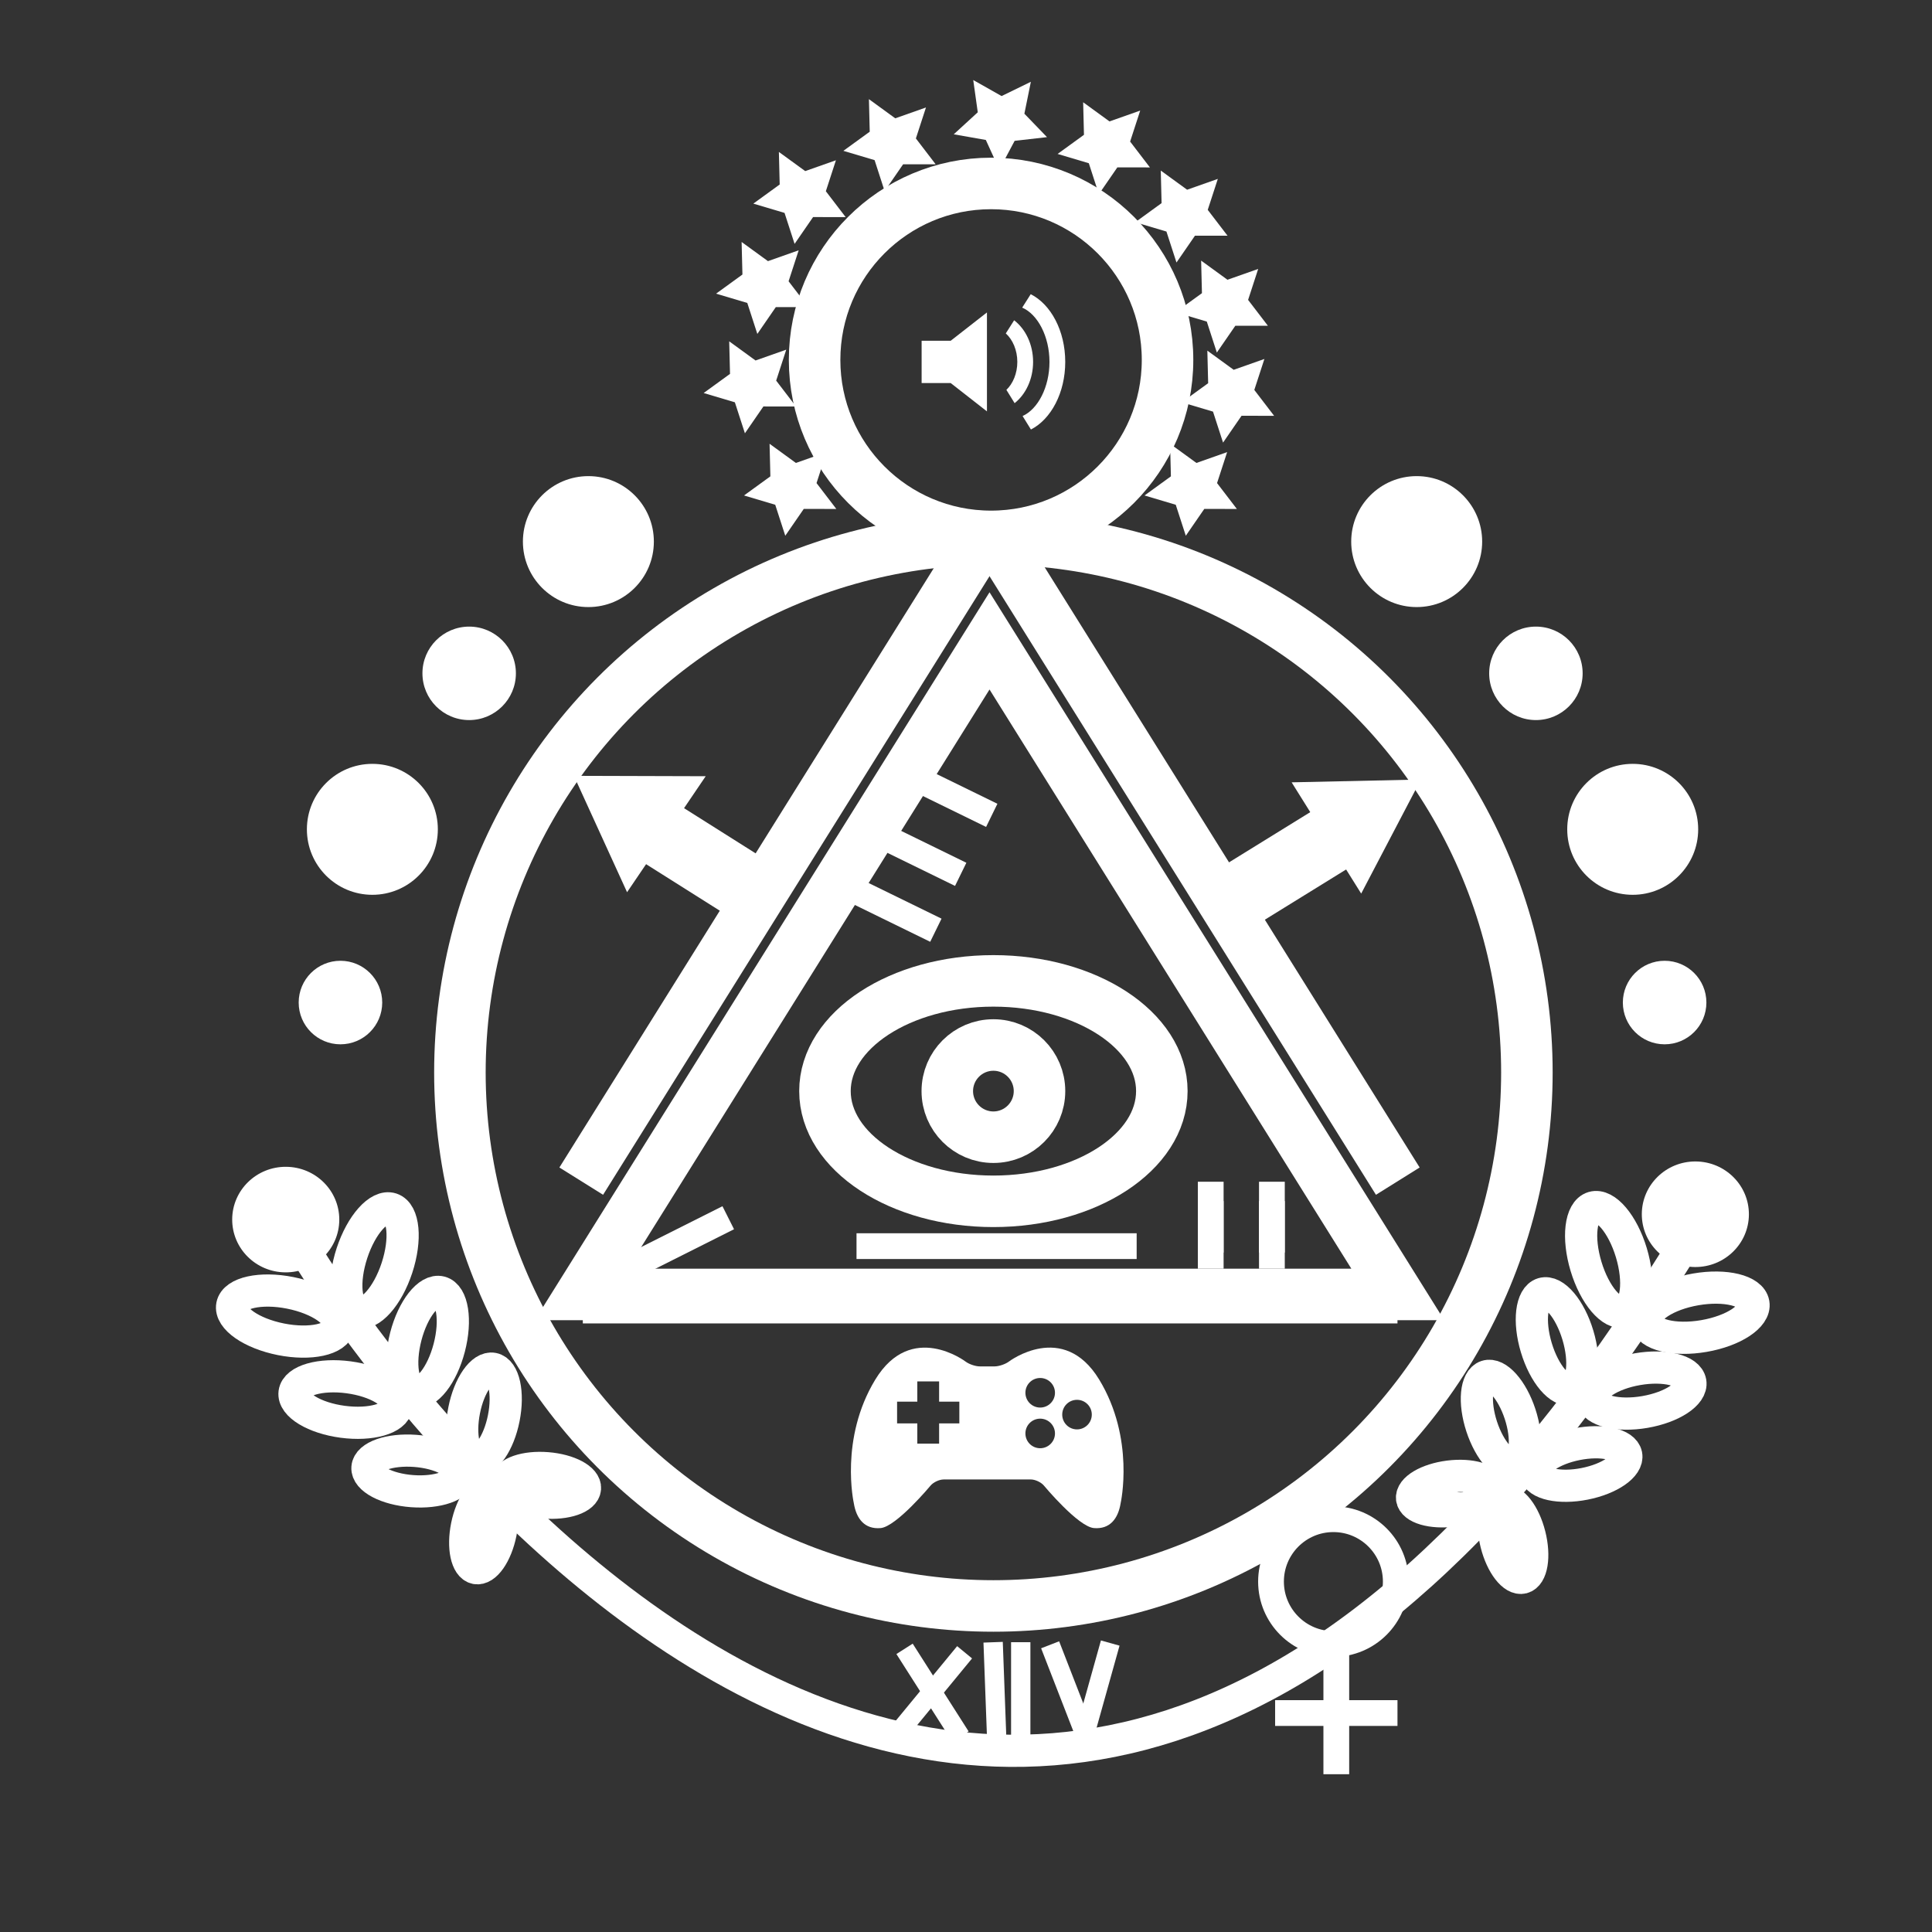 <?xml version="1.0" encoding="utf-8"?>
<!-- Generator: Adobe Illustrator 16.0.0, SVG Export Plug-In . SVG Version: 6.00 Build 0)  -->
<!DOCTYPE svg PUBLIC "-//W3C//DTD SVG 1.1//EN" "http://www.w3.org/Graphics/SVG/1.1/DTD/svg11.dtd">
<svg version="1.1" id="Ebene_1" xmlns="http://www.w3.org/2000/svg" xmlns:xlink="http://www.w3.org/1999/xlink" x="0px" y="0px"
	 width="600px" height="600px" viewBox="0 0 600 600" enable-background="new 0 0 600 600" xml:space="preserve">
<rect x="0" y="0" width="600" height="600" fill="#333333" stroke="none"/>
<symbol  id="Geringe_Lautst." viewBox="-33.088 -31.176 66.176 62.353">
	<polygon fill="#FFFFFF" points="-33.088,9.72 -33.088,-9.771 -19.693,-9.771 -2.987,-22.822 -2.987,22.769 -19.692,9.72 	"/>
	<path fill="#FFFFFF" d="M17.181,31.176l-3.928-6.182c7.148-3.079,12.568-13.288,12.568-25.021c0-11.633-5.327-21.767-12.386-24.939
		l3.843-6.211c9.233,4.712,15.81,16.879,15.81,31.15C33.088,14.296,26.466,26.502,17.181,31.176z"/>
	<path fill="#FFFFFF" d="M9.541,19.154l-3.845-6.051c3.167-2.826,5.313-7.704,5.313-13.129c0-5.266-2.02-10.021-5.036-12.881
		l3.791-6.125c5.123,4.05,8.513,11.047,8.513,19.007C18.277,8.049,14.789,15.133,9.541,19.154z"/>
</symbol>
<symbol  id="Spiele" viewBox="-32 -21.196 64 42.393">
	<path fill="#FFFFFF" d="M26.279,13.699C17.826,27.588,5.09,17.926,5.09,17.926c-0.825-0.625-2.347-1.137-3.382-1.141h-3.411
		c-1.035-0.004-2.558,0.51-3.383,1.135c0,0-12.736,9.664-21.188-4.225c-8.452-13.883-5.047-29.004-5.047-29.004
		c0.599-3.701,2.564-6.172,6.277-5.861c3.701,0.309,11.734,9.969,11.734,9.969c0.663,0.795,2.051,1.445,3.086,1.445l20.447,0.004
		c1.035,0,2.424-0.65,3.086-1.445c0,0,8.034-9.66,11.74-9.969c3.707-0.313,5.68,2.16,6.271,5.861
		C31.319-15.305,34.73-0.188,26.279,13.699z M-6.547,8.135V3.777V3.402h-0.375h-4.375v-4.375v-0.375h-0.375h-4.367h-0.375v0.375
		v4.375h-4.371h-0.376v0.375v4.357V8.51h0.376h4.371v4.379v0.375h0.375h4.367h0.375v-0.375V8.51h4.375h0.375V8.135z M12.429-2.422
		c-1.921,0-3.469,1.551-3.469,3.471s1.547,3.471,3.469,3.471c1.913,0,3.473-1.551,3.473-3.471S14.341-2.422,12.429-2.422z
		 M12.429,7.125c-1.921,0-3.469,1.553-3.469,3.473s1.547,3.469,3.469,3.469c1.913,0,3.473-1.549,3.473-3.469
		S14.341,7.125,12.429,7.125z M21.072,2c-1.921,0-3.469,1.553-3.469,3.473s1.547,3.469,3.469,3.469c1.913,0,3.473-1.549,3.473-3.469
		S22.984,2,21.072,2z"/>
</symbol>
<g>
	<path fill="none" stroke="#FFFFFF" stroke-width="10" stroke-miterlimit="10" d="M95.919,390.471
		c0,0,209.942,345.363,425.229-0.784"/>
	<g>
		
			<ellipse transform="matrix(0.312 -0.95 0.95 0.312 -291.95 379.8)" fill="none" stroke="#FFFFFF" stroke-width="10" stroke-miterlimit="10" cx="116.324" cy="391.527" rx="16.874" ry="7.352"/>
		
			<ellipse transform="matrix(-0.981 -0.195 0.195 -0.981 95.742 827)" fill="none" stroke="#FFFFFF" stroke-width="10" stroke-miterlimit="10" cx="88.461" cy="408.801" rx="16.874" ry="7.351"/>
	</g>
	<g>
		<path fill="none" stroke="#FFFFFF" stroke-width="10" stroke-miterlimit="10" d="M544.54,404.808
			c0.689,4.001-6.197,8.526-15.384,10.106c-9.185,1.58-17.189-0.383-17.875-4.383c-0.689-4.004,6.199-8.527,15.383-10.107
			C535.848,398.843,543.853,400.807,544.54,404.808z"/>
		<path fill="none" stroke="#FFFFFF" stroke-width="10" stroke-miterlimit="10" d="M494.727,374.997
			c3.889-1.169,9.217,5.116,11.904,14.042c2.684,8.924,1.709,17.107-2.179,18.274c-3.889,1.171-9.218-5.116-11.902-14.038
			C489.863,384.35,490.839,376.167,494.727,374.997z"/>
	</g>
	<g>
		
			<ellipse transform="matrix(0.986 -0.17 0.17 0.986 -65.865 92.63)" fill="none" stroke="#FFFFFF" stroke-width="10" stroke-miterlimit="10" cx="509.273" cy="431.849" rx="15.469" ry="6.741"/>
		
			<ellipse transform="matrix(-0.288 -0.958 0.958 -0.288 223.554 999.606)" fill="none" stroke="#FFFFFF" stroke-width="10" stroke-miterlimit="10" cx="483.311" cy="416.712" rx="15.468" ry="6.737"/>
	</g>
	<g>
		
			<ellipse transform="matrix(0.252 -0.968 0.968 0.252 -303.955 440.202)" fill="none" stroke="#FFFFFF" stroke-width="10" stroke-miterlimit="10" cx="132.653" cy="416.635" rx="15.99" ry="6.968"/>
		<path fill="none" stroke="#FFFFFF" stroke-width="10" stroke-miterlimit="10" d="M91.48,432.527
			c0.512-3.814,8.019-5.961,16.774-4.793c8.752,1.166,15.439,5.204,14.929,9.018c-0.507,3.815-8.016,5.961-16.77,4.793
			C97.657,440.379,90.973,436.342,91.48,432.527z"/>
	</g>
	<g>
		<path fill="none" stroke="#FFFFFF" stroke-width="10" stroke-miterlimit="10" d="M153.103,425.086
			c3.395,0.675,4.896,7.541,3.346,15.338c-1.548,7.797-5.558,13.57-8.953,12.895c-3.399-0.674-4.894-7.541-3.347-15.338
			C145.696,430.184,149.705,424.41,153.103,425.086z"/>
		
			<ellipse transform="matrix(-0.997 -0.074 0.074 -0.997 222.777 921.683)" fill="none" stroke="#FFFFFF" stroke-width="10" stroke-miterlimit="10" cx="128.492" cy="456.708" rx="14.393" ry="6.272"/>
	</g>
	<g>
		<path fill="none" stroke="#FFFFFF" stroke-width="10" stroke-miterlimit="10" d="M505.034,451.875
			c0.668,3.398-5.107,7.4-12.908,8.941c-7.798,1.539-14.662,0.033-15.333-3.363c-0.672-3.399,5.105-7.399,12.905-8.94
			C497.497,446.973,504.361,448.478,505.034,451.875z"/>
		
			<ellipse transform="matrix(-0.312 -0.95 0.95 -0.312 192.519 1021.833)" fill="none" stroke="#FFFFFF" stroke-width="10" stroke-miterlimit="10" cx="466.418" cy="441.177" rx="14.393" ry="6.271"/>
	</g>
	<g>
		
			<ellipse transform="matrix(0.997 0.079 -0.079 0.997 36.806 -11.913)" fill="none" stroke="#FFFFFF" stroke-width="10" stroke-miterlimit="10" cx="169.604" cy="461.185" rx="12.24" ry="5.336"/>
		<path fill="none" stroke="#FFFFFF" stroke-width="10" stroke-miterlimit="10" d="M147.806,486.989
			c2.884,0.587,6.317-4.308,7.665-10.934c1.346-6.624,0.099-12.471-2.788-13.058c-2.888-0.586-6.317,4.31-7.665,10.934
			S144.918,486.402,147.806,486.989z"/>
	</g>
	<g>
		
			<ellipse transform="matrix(0.245 0.97 -0.97 0.245 818.167 -94.838)" fill="none" stroke="#FFFFFF" stroke-width="10" stroke-miterlimit="10" cx="469.961" cy="477.771" rx="12.241" ry="5.335"/>
		<path fill="none" stroke="#FFFFFF" stroke-width="10" stroke-miterlimit="10" d="M438.532,465.385
			c0.369,2.922,6.104,4.605,12.814,3.758c6.704-0.846,11.843-3.9,11.475-6.822c-0.37-2.923-6.105-4.605-12.813-3.76
			C443.302,459.408,438.163,462.462,438.532,465.385z"/>
	</g>
	
		<ellipse transform="matrix(1 0.005 -0.005 1 2.014 -0.466)" fill="#FFFFFF" cx="88.619" cy="378.775" rx="16.629" ry="16.391"/>
	<ellipse transform="matrix(1 0.005 -0.005 1 2.001 -2.777)" fill="#FFFFFF" cx="526.393" cy="377.24" rx="16.629" ry="16.393"/>
</g>
<polygon fill="none" stroke="#FFFFFF" stroke-width="16" stroke-miterlimit="10" points="180.508,402 434.1,402 307.304,199.03 "/>
<line fill="none" stroke="#FFFFFF" stroke-width="16" stroke-miterlimit="10" x1="307.304" y1="163.844" x2="180.508" y2="366.813"/>
<line fill="none" stroke="#FFFFFF" stroke-width="16" stroke-miterlimit="10" x1="307.304" y1="163.844" x2="434.1" y2="366.813"/>
<line fill="none" stroke="#FFFFFF" stroke-width="16" stroke-miterlimit="10" x1="434" y1="403" x2="181" y2="403"/>
<ellipse fill="none" stroke="#FFFFFF" stroke-width="16" stroke-miterlimit="10" cx="308.509" cy="338.851" rx="52.31" ry="34.229"/>
<circle fill="none" stroke="#FFFFFF" stroke-width="16" stroke-miterlimit="10" cx="308.509" cy="338.851" r="14.318"/>
<circle fill="none" stroke="#FFFFFF" stroke-width="16" stroke-miterlimit="10" cx="307.785" cy="111.775" r="54.804"/>
<circle fill="none" stroke="#FFFFFF" stroke-width="16" stroke-miterlimit="10" cx="308.509" cy="333.065" r="165.681"/>
<line fill="none" stroke="#FFFFFF" stroke-width="8" stroke-miterlimit="10" x1="266" y1="387" x2="353" y2="387"/>
<line fill="none" stroke="#FFFFFF" stroke-width="8" stroke-miterlimit="10" x1="298.357" y1="271.534" x2="268.038" y2="256.712"/>
<line fill="none" stroke="#FFFFFF" stroke-width="8" stroke-miterlimit="10" x1="307.999" y1="253.214" x2="277.681" y2="238.392"/>
<line fill="none" stroke="#FFFFFF" stroke-width="8" stroke-miterlimit="10" x1="290.644" y1="288.891" x2="260.324" y2="274.068"/>
<line fill="none" stroke="#FFFFFF" stroke-width="8" stroke-miterlimit="10" x1="376" y1="373" x2="376" y2="394"/>
<line fill="none" stroke="#FFFFFF" stroke-width="8" stroke-miterlimit="10" x1="395" y1="373" x2="395" y2="394"/>
<line fill="none" stroke="#FFFFFF" stroke-width="8" stroke-miterlimit="10" x1="376" y1="367" x2="376" y2="389"/>
<line fill="none" stroke="#FFFFFF" stroke-width="8" stroke-miterlimit="10" x1="395" y1="367" x2="395" y2="389"/>
<line fill="none" stroke="#FFFFFF" stroke-width="8" stroke-miterlimit="10" x1="192.704" y1="394.984" x2="226.163" y2="378.176"/>
<use xlink:href="#Spiele"  width="64" height="42.393" x="-32" y="-21.196" transform="matrix(1.323 0 0 -1.323 306.595 446.557)" overflow="visible"/>
<use xlink:href="#Geringe_Lautst."  width="66.176" height="62.353" x="-33.088" y="-31.176" transform="matrix(0.674 0 0 -0.674 308.519 112.377)" overflow="visible"/>
<polygon fill="#FFFFFF" points="251.052,95.383 240.937,95.377 235.197,103.705 232.078,94.084 222.383,91.199 230.57,85.259 
	230.317,75.147 238.497,81.098 248.035,77.733 244.903,87.352 "/>
<polygon fill="#FFFFFF" points="262.622,67.421 252.507,67.414 246.768,75.742 243.648,66.121 233.953,63.236 242.141,57.297 
	241.889,47.185 250.067,53.135 259.606,49.771 256.475,59.389 "/>
<polygon fill="#FFFFFF" points="290.585,51.029 280.47,51.022 274.73,59.352 271.611,49.729 261.916,46.845 270.104,40.904 
	269.852,30.793 278.03,36.744 287.568,33.379 284.437,42.996 "/>
<polygon fill="#FFFFFF" points="325.156,42.591 315.106,43.738 310.356,52.668 306.158,43.466 296.197,41.707 303.653,34.871 
	302.249,24.854 311.053,29.832 320.146,25.4 318.132,35.313 "/>
<polygon fill="#FFFFFF" points="357.116,51.993 347.002,51.986 341.262,60.315 338.143,50.693 328.447,47.809 336.635,41.869 
	336.383,31.757 344.562,37.707 354.101,34.344 350.969,43.961 "/>
<polygon fill="#FFFFFF" points="381.222,73.206 371.107,73.199 365.368,81.528 362.248,71.906 352.554,69.021 360.74,63.082 
	360.488,52.971 368.667,58.921 378.206,55.557 375.074,65.174 "/>
<polygon fill="#FFFFFF" points="393.757,101.169 383.643,101.162 377.902,109.49 374.783,99.869 365.088,96.984 373.275,91.045 
	373.023,80.933 381.202,86.883 390.741,83.52 387.609,93.137 "/>
<polygon fill="#FFFFFF" points="395.686,129.131 385.57,129.125 379.831,137.453 376.712,127.832 367.017,124.947 375.204,119.007 
	374.952,108.895 383.131,114.846 392.67,111.481 389.537,121.1 "/>
<polygon fill="#FFFFFF" points="384.115,158.059 374,158.051 368.261,166.381 365.141,156.759 355.446,153.874 363.634,147.934 
	363.381,137.822 371.561,143.772 381.099,140.408 377.967,150.025 "/>
<polygon fill="#FFFFFF" points="247.194,126.238 237.08,126.232 231.34,134.561 228.221,124.939 218.525,122.055 226.713,116.114 
	226.461,106.002 234.64,111.953 244.179,108.589 241.047,118.207 "/>
<polygon fill="#FFFFFF" points="259.729,158.059 249.614,158.051 243.875,166.381 240.756,156.759 231.061,153.874 239.248,147.934 
	238.996,137.822 247.175,143.772 256.714,140.408 253.582,150.025 "/>
<circle fill="#FFFFFF" cx="182.728" cy="168.198" r="20.334"/>
<circle fill="#FFFFFF" cx="145.704" cy="209.112" r="14.513"/>
<circle fill="#FFFFFF" cx="115.642" cy="257.556" r="20.334"/>
<circle fill="#FFFFFF" cx="105.73" cy="311.349" r="12.972"/>
<circle fill="#FFFFFF" cx="439.965" cy="168.198" r="20.334"/>
<circle fill="#FFFFFF" cx="476.99" cy="209.112" r="14.513"/>
<circle fill="#FFFFFF" cx="507.052" cy="257.556" r="20.334"/>
<circle fill="#FFFFFF" cx="516.963" cy="311.349" r="12.972"/>
<circle fill="none" stroke="#FFFFFF" stroke-width="8" stroke-miterlimit="10" cx="414.099" cy="491.178" r="19.376"/>
<line fill="none" stroke="#FFFFFF" stroke-width="8" stroke-miterlimit="10" x1="415" y1="513" x2="415" y2="551"/>
<line fill="none" stroke="#FFFFFF" stroke-width="8" stroke-miterlimit="10" x1="396" y1="532" x2="434" y2="532"/>
<g>
	
		<line fill="none" stroke="#FFFFFF" stroke-width="6" stroke-miterlimit="10" x1="299.565" y1="513.131" x2="279.114" y2="537.984"/>
	<line fill="none" stroke="#FFFFFF" stroke-width="6" stroke-miterlimit="10" x1="280.916" y1="512.063" x2="298.28" y2="539.316"/>
</g>
<line fill="none" stroke="#FFFFFF" stroke-width="6" stroke-miterlimit="10" x1="308.424" y1="510.011" x2="309.576" y2="540.989"/>
<line fill="none" stroke="#FFFFFF" stroke-width="6" stroke-miterlimit="10" x1="317" y1="510" x2="317" y2="541"/>
<g>
	
		<line fill="none" stroke="#FFFFFF" stroke-width="6" stroke-miterlimit="10" x1="326.127" y1="510.803" x2="337.264" y2="539.471"/>
	<line fill="none" stroke="#FFFFFF" stroke-width="6" stroke-miterlimit="10" x1="344.793" y1="510.264" x2="336.618" y2="539.49"/>
</g>
<g>
	<g>
		<path fill="#FFFFFF" d="M147,476.5c1.935,0,1.935-3,0-3S145.065,476.5,147,476.5L147,476.5z"/>
	</g>
</g>
<g>
	<g>
		<path fill="#FFFFFF" d="M149.601,472.554c-1.729,0.514-2.065,1.746-2.101,3.446c-0.028,1.311,1.655,1.983,2.561,1.061
			c1.491-1.519,2.257-2.929,2.439-5.061c0.095-1.11-1.354-1.903-2.257-1.295c-2.696,1.816-2.737,5.343-2.743,8.295
			c-0.003,1.435,2.111,2.126,2.795,0.757c1.027-2.054,2.424-4.181,3.151-6.358c0.86-2.576,1.682-5.184,2.849-7.642
			c0.825-1.737-1.761-3.261-2.591-1.514c-0.833,1.754-1.508,3.563-2.151,5.396c-1.053,2.998-2.43,5.767-3.849,8.604
			c0.932,0.252,1.864,0.505,2.795,0.757c0.003-1.627-0.292-4.661,1.257-5.705c-0.752-0.432-1.504-0.863-2.257-1.295
			c-0.12,1.406-0.661,2.022-1.561,2.939c0.854,0.354,1.707,0.707,2.561,1.061c-0.034-0.185-0.067-0.369-0.101-0.554
			C152.249,474.896,151.46,472.001,149.601,472.554L149.601,472.554z"/>
	</g>
</g>
<g>
	<g>
		<path fill="#FFFFFF" d="M166,461.5c1.796,0.002,3.582,0.022,5.243,0.795c0-0.863,0-1.727,0-2.59
			c-1.352,0.629-2.771,0.793-4.243,0.795c-1.935,0.003-1.935,3,0,3c1,0,2,0,3,0c1.935,0,1.935-3,0-3c-1,0-2,0-3,0c0,1,0,2,0,3
			c2.026-0.003,3.912-0.346,5.757-1.205c0.981-0.456,0.981-2.134,0-2.59c-2.177-1.013-4.384-1.203-6.757-1.205
			C164.065,458.498,164.065,461.498,166,461.5L166,461.5z"/>
	</g>
</g>
<g>
	<g>
		<path fill="#FFFFFF" d="M468.5,472c0,3,0,6,0,9c0,1.935,3,1.935,3,0c0-1,0-2,0-3c0-1.935-3-1.935-3,0c0,1,0,2,0,3
			c0,1.935,3,1.935,3,0c0-3,0-6,0-9C471.5,470.065,468.5,470.065,468.5,472L468.5,472z"/>
	</g>
</g>
<g>
	<g>
		<path fill="#FFFFFF" d="M450,462.5c-1.333,0-2.667,0-4,0c-1.938,0-1.932,2.958,0,3c2.703,0.059,5.291,0.941,8,1c0-1,0-2,0-3
			c-0.778-0.005-1.31-0.017-1.939-0.561c-1.456-1.258-3.588,0.854-2.121,2.121c1.229,1.062,2.449,1.429,4.061,1.439
			c1.938,0.014,1.931-2.958,0-3c-2.703-0.059-5.291-0.941-8-1c0,1,0,2,0,3c1.333,0,2.667,0,4,0
			C451.935,465.5,451.935,462.5,450,462.5L450,462.5z"/>
	</g>
</g>
<g>
	<g>
		<path fill="#FFFFFF" d="M447,462.5c5.208-0.15,9.264-0.289,14.027,2.228c3.202,1.691,8.051,4.235,8.473,8.272
			c0.199,1.904,3.201,1.924,3,0c-0.482-4.619-4.157-7.349-7.854-9.666c-5.909-3.703-10.772-4.033-17.646-3.834
			C445.069,459.556,445.064,462.556,447,462.5L447,462.5z"/>
	</g>
</g>
<g>
	<line fill="none" stroke="#FFFFFF" stroke-width="21" stroke-miterlimit="10" x1="416.65" y1="258.546" x2="381.141" y2="280.49"/>
	<polygon fill="#FFFFFF" points="401.127,242.961 441.278,242.088 422.73,277.51 	"/>
</g>
<g>
	
		<line fill="none" stroke="#FFFFFF" stroke-width="21" stroke-miterlimit="10" x1="201.895" y1="256.748" x2="237.74" y2="279.371"/>
	<polygon fill="#FFFFFF" points="194.742,277.086 178.234,240.942 219.162,241.062 	"/>
</g>
</svg>
